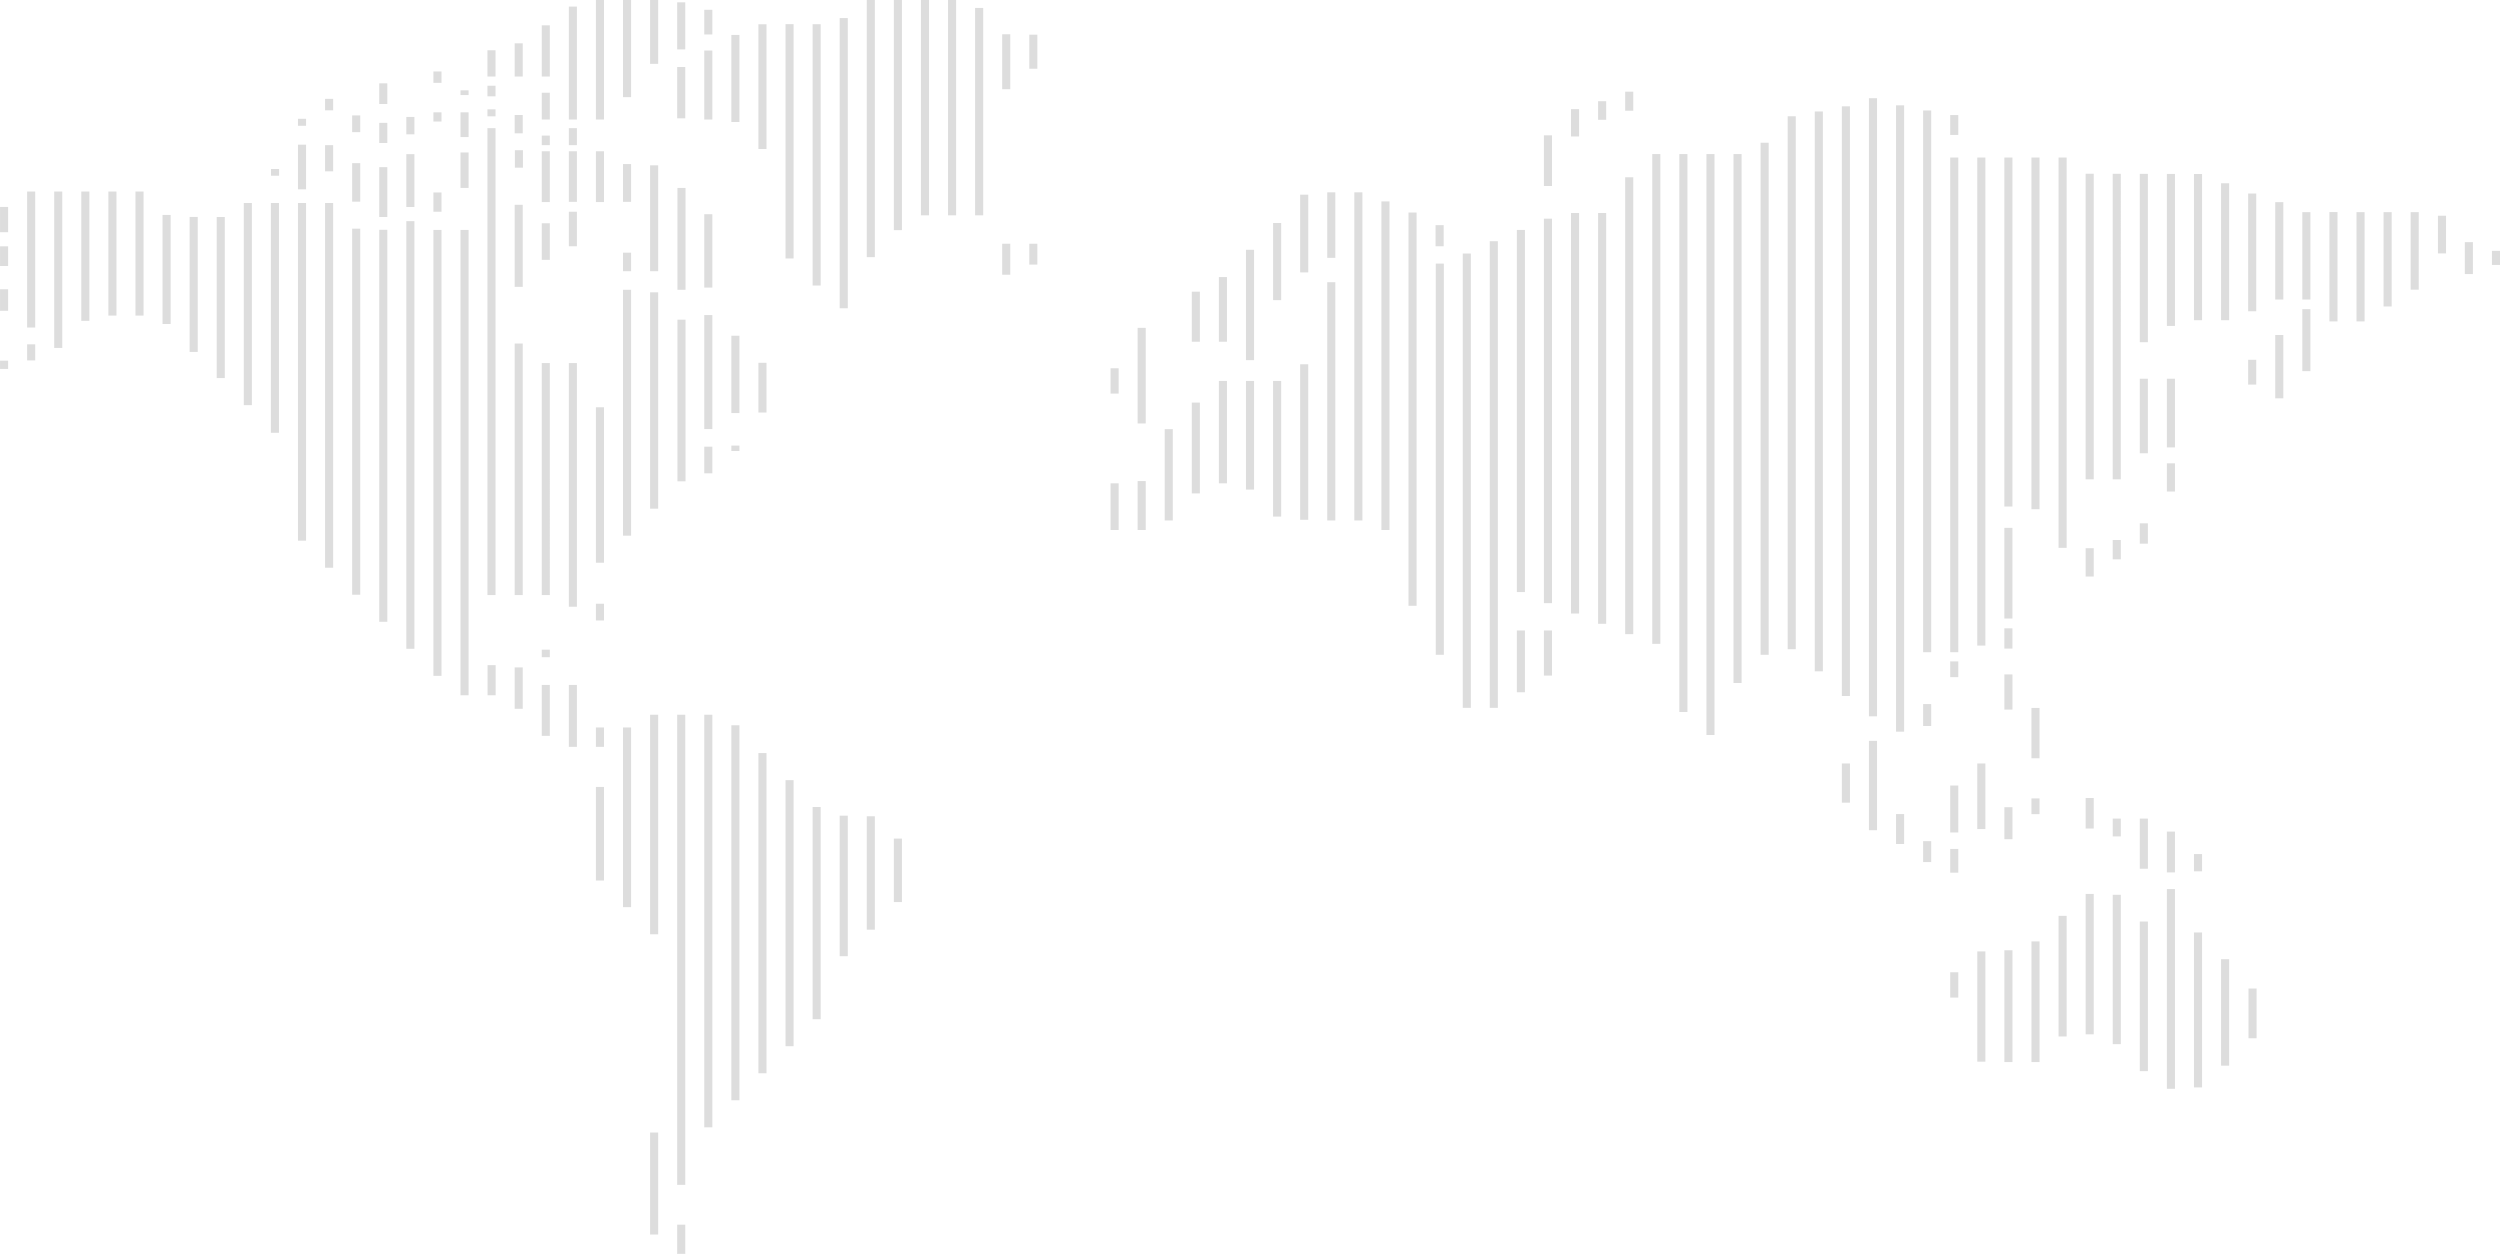 <svg xmlns="http://www.w3.org/2000/svg" width="1078.156" height="540.75" viewBox="0 0 1078.156 540.75">
  <defs>
    <style>
      .cls-1 {
        fill: #ddd;
        fill-rule: evenodd;
      }
    </style>
  </defs>
  <path id="形状_15" data-name="形状 15" class="cls-1" d="M678.344,3010.45h-3.49v10.91h3.49v-10.91m0,17.01h-3.49v8.49h3.49v-8.49m0,18.51h-3.49v9.29h3.49v-9.29m11.681-42.14h-3.489v58.64h3.489v-58.64m0,65.88h-3.489v6.94h3.489v-6.94m-11.681,7.04h-3.49v3.59h3.49v-3.59m23.358-72.92h-3.485v67.44H701.7v-67.44m11.681,0H709.9v55.78h3.486v-55.78m11.685,0h-3.49v53.49h3.49v-53.49m11.682,0h-3.49v53.49h3.49v-53.49m11.681,10.07h-3.49v47.05h3.49V3013.9m11.681,0.89h-3.49V3073h3.49v-58.21m11.681,0H768.3v69.48h3.489v-69.48m11.677-6.02h-3.485v87.16h3.485v-87.16m11.682,0h-3.486v99.09h3.486v-99.09m0.048-14.66h-3.485V2997H795.2v-2.89m11.632-10.49h-3.485v19.25h3.485v-19.25m0-11.15h-3.485v3.01h3.485v-3.01m11.682-8.61h-3.485v4.95h3.485v-4.95M830.2,2971H826.71v7.2H830.2V2971m-11.681,12.82h-3.485v11.3h3.485v-11.3m11.681,7.75H826.71v16.63H830.2v-16.63m-23.363,17.2h-3.485V3154.4h3.485V3008.77m11.682,0h-3.485v157.28h3.485V3008.77m11.681,11.06H826.71v157.88H830.2V3019.83m11.681,0.49h-3.485v169.05h3.485V3020.32m11.681-3.72h-3.485v184.43h3.485V3016.6m11.686,3.79h-3.49v192.3h3.49v-192.3m-23.367-27.1h-3.485v21.5h3.485v-21.5m11.681-5.61h-3.485v22.81h3.485v-22.81m11.686,16.54h-3.49v8.3h3.49v-8.3m-23.367-30h-3.485v8.66h3.485v-8.66m11.681-2.58h-3.485v7.51h3.485v-7.51m-11.681-14.47h-3.485v8.91h3.485v-8.91m23.367-5.13h-3.49v4.93h3.49v-4.93m0,17.63h-3.49v3.95h3.49v-3.95m11.677,0h-3.485v10.66h3.485v-10.66m0-9.48h-3.485v2.03h3.485v-2.03m0,26.79h-3.485v15.29h3.485v-15.29m0,33.41h-3.485v200.66h3.485V3020.39M888.6,3208.08h-3.486v12.97H888.6v-12.97m11.681,0.97H896.8v17.85h3.486v-17.85m11.682,7.55h-3.486v21.96h3.486V3216.6m0-15.21h-3.486v3.27h3.486v-3.27m11.681,15.21h-3.486v26.71h3.486V3216.6m11.681,18.36H931.84v8.35h3.486v-8.35m0,25.64H931.84v40.36h3.486V3260.6m11.68-25.64h-3.489v77.48h3.489v-77.48m11.683-5.49H955.2v94.65h3.49v-94.65m11.68,0h-3.49V3432.2h3.49V3229.47m0,219.89h-3.49v12.62h3.49v-12.62m-11.68-39.72H955.2v43.99h3.49v-43.99m23.361-180.17h-3.49v177.92h3.49V3229.47m11.681,4.53h-3.489v161.73h3.489V3234m11.679,11.98h-3.49v138.09h3.49V3245.98m11.68,11.68h-3.48v114.75h3.48V3257.66m11.68,11.6h-3.48v91.49h3.48v-91.49m11.69,3.74h-3.49v60.58h3.49V3273m11.68,0.24h-3.49v48.92h3.49v-48.92m11.68,9.63h-3.49v27.39h3.49v-27.39m-175.276-306.4h-3.491v201.37h3.491V2976.47m0-8.1h-3.491v3.03h3.491v-3.03m0-10.18h-3.491v4.58h3.491v-4.58m0-15.28h-3.491v11.31h3.491v-11.31m11.738-3H896.8v14.31h3.486v-14.31m11.682-7.77h-3.486v22.08h3.486v-22.08m0,29.06h-3.486v11.56h3.486V2961.2m11.681-37.14h-3.486v48.7h3.486v-48.7m11.681-2.85H931.84v51.55h3.486v-51.55m11.68,0h-3.489v41.9h3.489v-41.9m11.683,0H955.2v27.54h3.49v-27.54m11.68,1.03h-3.49v20.29h3.49v-20.29m11.681,3.21h-3.49v10.64h3.49v-10.64m-11.681,24.68h-3.49v22.12h3.49v-22.12m11.681-7.12h-3.49v29.75h3.49v-29.75m11.681-6.71h-3.489v37.53h3.489V2936.3m11.679-4.63h-3.49v53.82h3.49v-53.82m11.68-.04h-3.48V3032.7h3.48V2931.63m11.68,0.04h-3.48v112.69h3.48V2931.67m11.69-2.65h-3.49v125.14h3.49V2929.02m11.68-7.81h-3.49v110.91h3.49V2921.21m11.68,0h-3.49v99.25h3.49v-99.25m11.68,0h-3.49v92.88h3.49v-92.88m11.68,0h-3.49v92.88h3.49v-92.88m11.68,3.44h-3.49v89.44h3.49v-89.44m11.68,11.34h-3.49v23.69h3.49v-23.69m11.68,0.17h-3.48v14.71h3.48v-14.71m-11.68,90.17h-3.49v13.36h3.49v-13.36m11.68,0h-3.48v9h3.48v-9m-221.938,43.04H896.8v108.47h3.486V3069.37m11.682,8.43h-3.486v100.04h3.486V3077.8m11.681,0h-3.486v105.08h3.486V3077.8m11.681,103.78H931.84v7.21h3.486v-7.21m0-84.71H931.84v67.04h3.486v-67.04m11.68-50.66h-3.489v106.03h3.489V3046.21m-46.724-36.68H896.8v35.41h3.486v-35.41m11.682,7.98h-3.486v15.77h3.486v-15.77m11.681-4.99h-3.486v14.9h3.486v-14.9m0-26.06h-3.486v21.83h3.486v-21.83m-11.681,0h-3.486v21.91h3.486v-21.91m-11.594-.47h-3.485v7.55h3.485v-7.55m-0.088-15.18H896.8v7.91h3.486v-7.91m11.682,8.88h-3.486v4.13h3.486v-4.13m11.681-3.22h-3.486v7.35h3.486v-7.35m11.681,9.99H931.84v21.91h3.486v-21.91m11.68,5.51h-3.489v16.32h3.489v-16.32m11.683,0.56H955.2v45.64h3.49v-45.64m-11.683,37.67h-3.489v7.97h3.489v-7.97m23.478-27.93H967v43.94h3.486v-43.94m11.566,11.34h-3.49v31.64h3.49v-31.64m-23.361,33.68H955.2v93.29h3.49v-93.29m11.8,11.78H967v69.74h3.486v-69.74m11.566-1.98h-3.49v49.17h3.49v-49.17m0,56.76h-3.49v11.5h3.49v-11.5m11.681-.45h-3.489v2.33h3.489v-2.33m0-47.38h-3.489v33.34h3.489v-33.34m11.679,11.66h-3.49v21.45h3.49v-21.45m151.86,2.35h-3.49v10.94h3.49v-10.94m11.68-17.41h-3.49v41.21h3.49v-41.21m-11.68,67.04h-3.49v20.13h3.49v-20.13m11.68-.98h-3.49v21.11h3.49v-21.11m11.68-22.4h-3.49v39.39h3.49v-39.39m11.68-11.44h-3.49v39.17h3.49v-39.17m11.68-9.34h-3.49v44.16h3.49V3085.5m11.68,0h-3.49v46.87h3.49V3085.5m11.69,0h-3.49v58.52h3.49V3085.5m11.68-7.18h-3.49v67.06h3.49v-67.06m11.68-35.41h-3.49v102.76h3.49V3042.91m11.68-38.74h-3.49v141.5h3.49v-141.5m-11.68,0h-3.49v28.25h3.49v-28.25m-11.68,1.01h-3.49v33.52h3.49v-33.52m-11.68,12.22h-3.49v33.26h3.49V3017.4m-11.69,11.55h-3.49v47.58h3.49v-47.58m-11.68,11.77h-3.49v27.87h3.49v-27.87m-11.68,6.29h-3.49v21.58h3.49v-21.58m81.77-38.93h-3.49v141.71h3.49V3008.08m11.68,4.8h-3.49v169.59h3.49V3012.88m11.68,5.42h-3.49v9.12h3.49v-9.12m0.08,16.61h-3.49V3203.6h3.49V3034.91m11.64-4.36h-3.48v195.94h3.48V3030.55m11.65-5.32h-3.49v201.26h3.49V3025.23m11.68,167.88H1329v26.66h3.49v-26.66m11.67,0h-3.48v19.48h3.48v-19.48m0-177.59h-3.48v165.82h3.48V3015.52m-11.67,4.85H1329v156.2h3.49v-156.2m23.35-7.3h-3.48V3185.8h3.48V3013.07m11.69,0h-3.49v177.18h3.49V3013.07m11.68-15.4h-3.49V3194.7h3.49V2997.67m11.68-10.02h-3.49v211.24h3.49V2987.65m11.68,0h-3.49v240.64h3.49V2987.65m11.68,0h-3.48v250.56h3.48V2987.65m11.68,0h-3.49v228.13h3.49V2987.65m11.68-4.86h-3.49V3203.6h3.49V2982.79m11.68-11.43h-3.49v229.85h3.49V2971.36m11.69-2.06h-3.49v241.45h3.49V2969.3m11.68-2.22h-3.49v254.31h3.49V2967.08m11.68-3.52h-3.49v266.59h3.49V2963.56m0,277.16h-3.49v38.52h3.49v-38.52m-11.68,9.76h-3.49v16.91h3.49v-16.91m23.36,21.81h-3.49v12.92h3.49v-12.92m11.68,11.67h-3.49v9.03h3.49v-9.03m11.68,3.36h-3.49v10.26h3.49v-10.26m0-27.34h-3.49v20.25h3.49v-20.25m11.68-9.5h-3.49v28.27h3.49v-28.27m-23.36-25.62h-3.49v9.46h3.49v-9.46m-11.68-258.21h-3.49v270.12h3.49V2966.65m-116.81-5.89h-3.49v8.2h3.49v-8.2m-11.68,4.1h-3.49v8.02h3.49v-8.02m-11.69,3.43h-3.48v11.79h3.48v-11.79m-11.68,11.29h-3.48v21.86h3.48v-21.86m163.54-10.71h-3.49v233.62h3.49V2968.87m11.68,20.29h-3.49v213.33h3.49V2989.16m0-18.31h-3.49v8.55h3.49v-8.55m11.68,18.31h-3.49v210.48h3.49V2989.16m11.68,159.72h-3.49v39.1h3.49v-39.1m0-159.72h-3.49v150.5h3.49v-150.5m11.68,0h-3.49v151.66h3.49V2989.16m11.69,0h-3.49V3157.5h3.49V2989.16m11.68,6.98h-3.49v131.81h3.49V2996.14m11.68,0.03h-3.49v131.78h3.49V2996.17m11.68,0.03h-3.49v72.59h3.49V2996.2m0,88.34h-3.49v32.16h3.49v-32.16m11.68,0h-3.49v29.64h3.49v-29.64m0,36.5h-3.49v12.16h3.49v-12.16m-11.68,25.86h-3.49v8.77h3.49v-8.77m-11.68,7.21h-3.49v8.33h3.49v-8.33m-11.68,3.53h-3.49v12.22h3.49v-12.22m70.24,189.9h-3.49v21.45h3.49v-21.45m-11.84-12.65h-3.49v45.92h3.49v-45.92m-11.68-11.54h-3.49v66.82h3.49v-66.82m-11.68-18.71h-3.49v86.14h3.49v-86.14m-11.68,14h-3.49v64.52h3.49v-64.52m-11.68-11.54h-3.49v64.4h3.49v-64.4m-11.68-.36h-3.49v60.56h3.49v-60.56m-11.68,9.45h-3.49v52.01h3.49v-52.01m-11.69,11.03h-3.49v52.03h3.49v-52.03m-11.68,3.81h-3.49v48.22h3.49v-48.22m-11.68.49h-3.49v47.56h3.49v-47.56m-11.68,8.99h-3.49v10.93h3.49v-10.93m105.13-50.96h-3.49V3297h3.49v-7.45m-11.68-9.68h-3.49v17.57h3.49v-17.57m-11.68-5.63h-3.49v21.62h3.49v-21.62m-11.68,0h-3.49v7.7h3.49v-7.7m-11.68-8.88h-3.49v13.18h3.49v-13.18m-35.05,3.97h-3.49v13.79h3.49v-13.79m11.68-3.79h-3.49v6.78h3.49v-6.78m0-39.03h-3.49v21.73h3.49v-21.73m-11.68-14.45h-3.49v15.17h3.49v-15.17m70.09-215.83h-3.49v65.56h3.49v-65.56m11.68,0.02h-3.49v63.07h3.49v-63.07m11.68,4h-3.49v59.07h3.49v-59.07m11.68,4.42h-3.49v50.8h3.49v-50.8m11.69,3.73h-3.49v42.01h3.49V3008.4m11.68,4.3h-3.49v37.71h3.49V3012.7m0,41.84h-3.49v26.75h3.49v-26.75m-11.68,11.14h-3.49v27.34h3.49v-27.34m-11.69,10.71h-3.49v10.7h3.49v-10.7m35.05-63.7h-3.49v47.13h3.49v-47.13m11.68,0.01h-3.49v47.12h3.49V3012.7m11.68,0h-3.49v40.68h3.49V3012.7m11.68,0h-3.49v33.43h3.49V3012.7m11.77,1.56h-3.49v16.25h3.49v-16.25m11.59,11.38h-3.49v13.77h3.49v-13.77m11.69,3.78h-3.49v6.05h3.49v-6.05M1542.74,3192.2h-3.49v8.73h3.49v-8.73m-23.36,14.25h-3.49v6.79h3.49v-6.79" transform="translate(-674.844 -2921.22)"/>
</svg>
